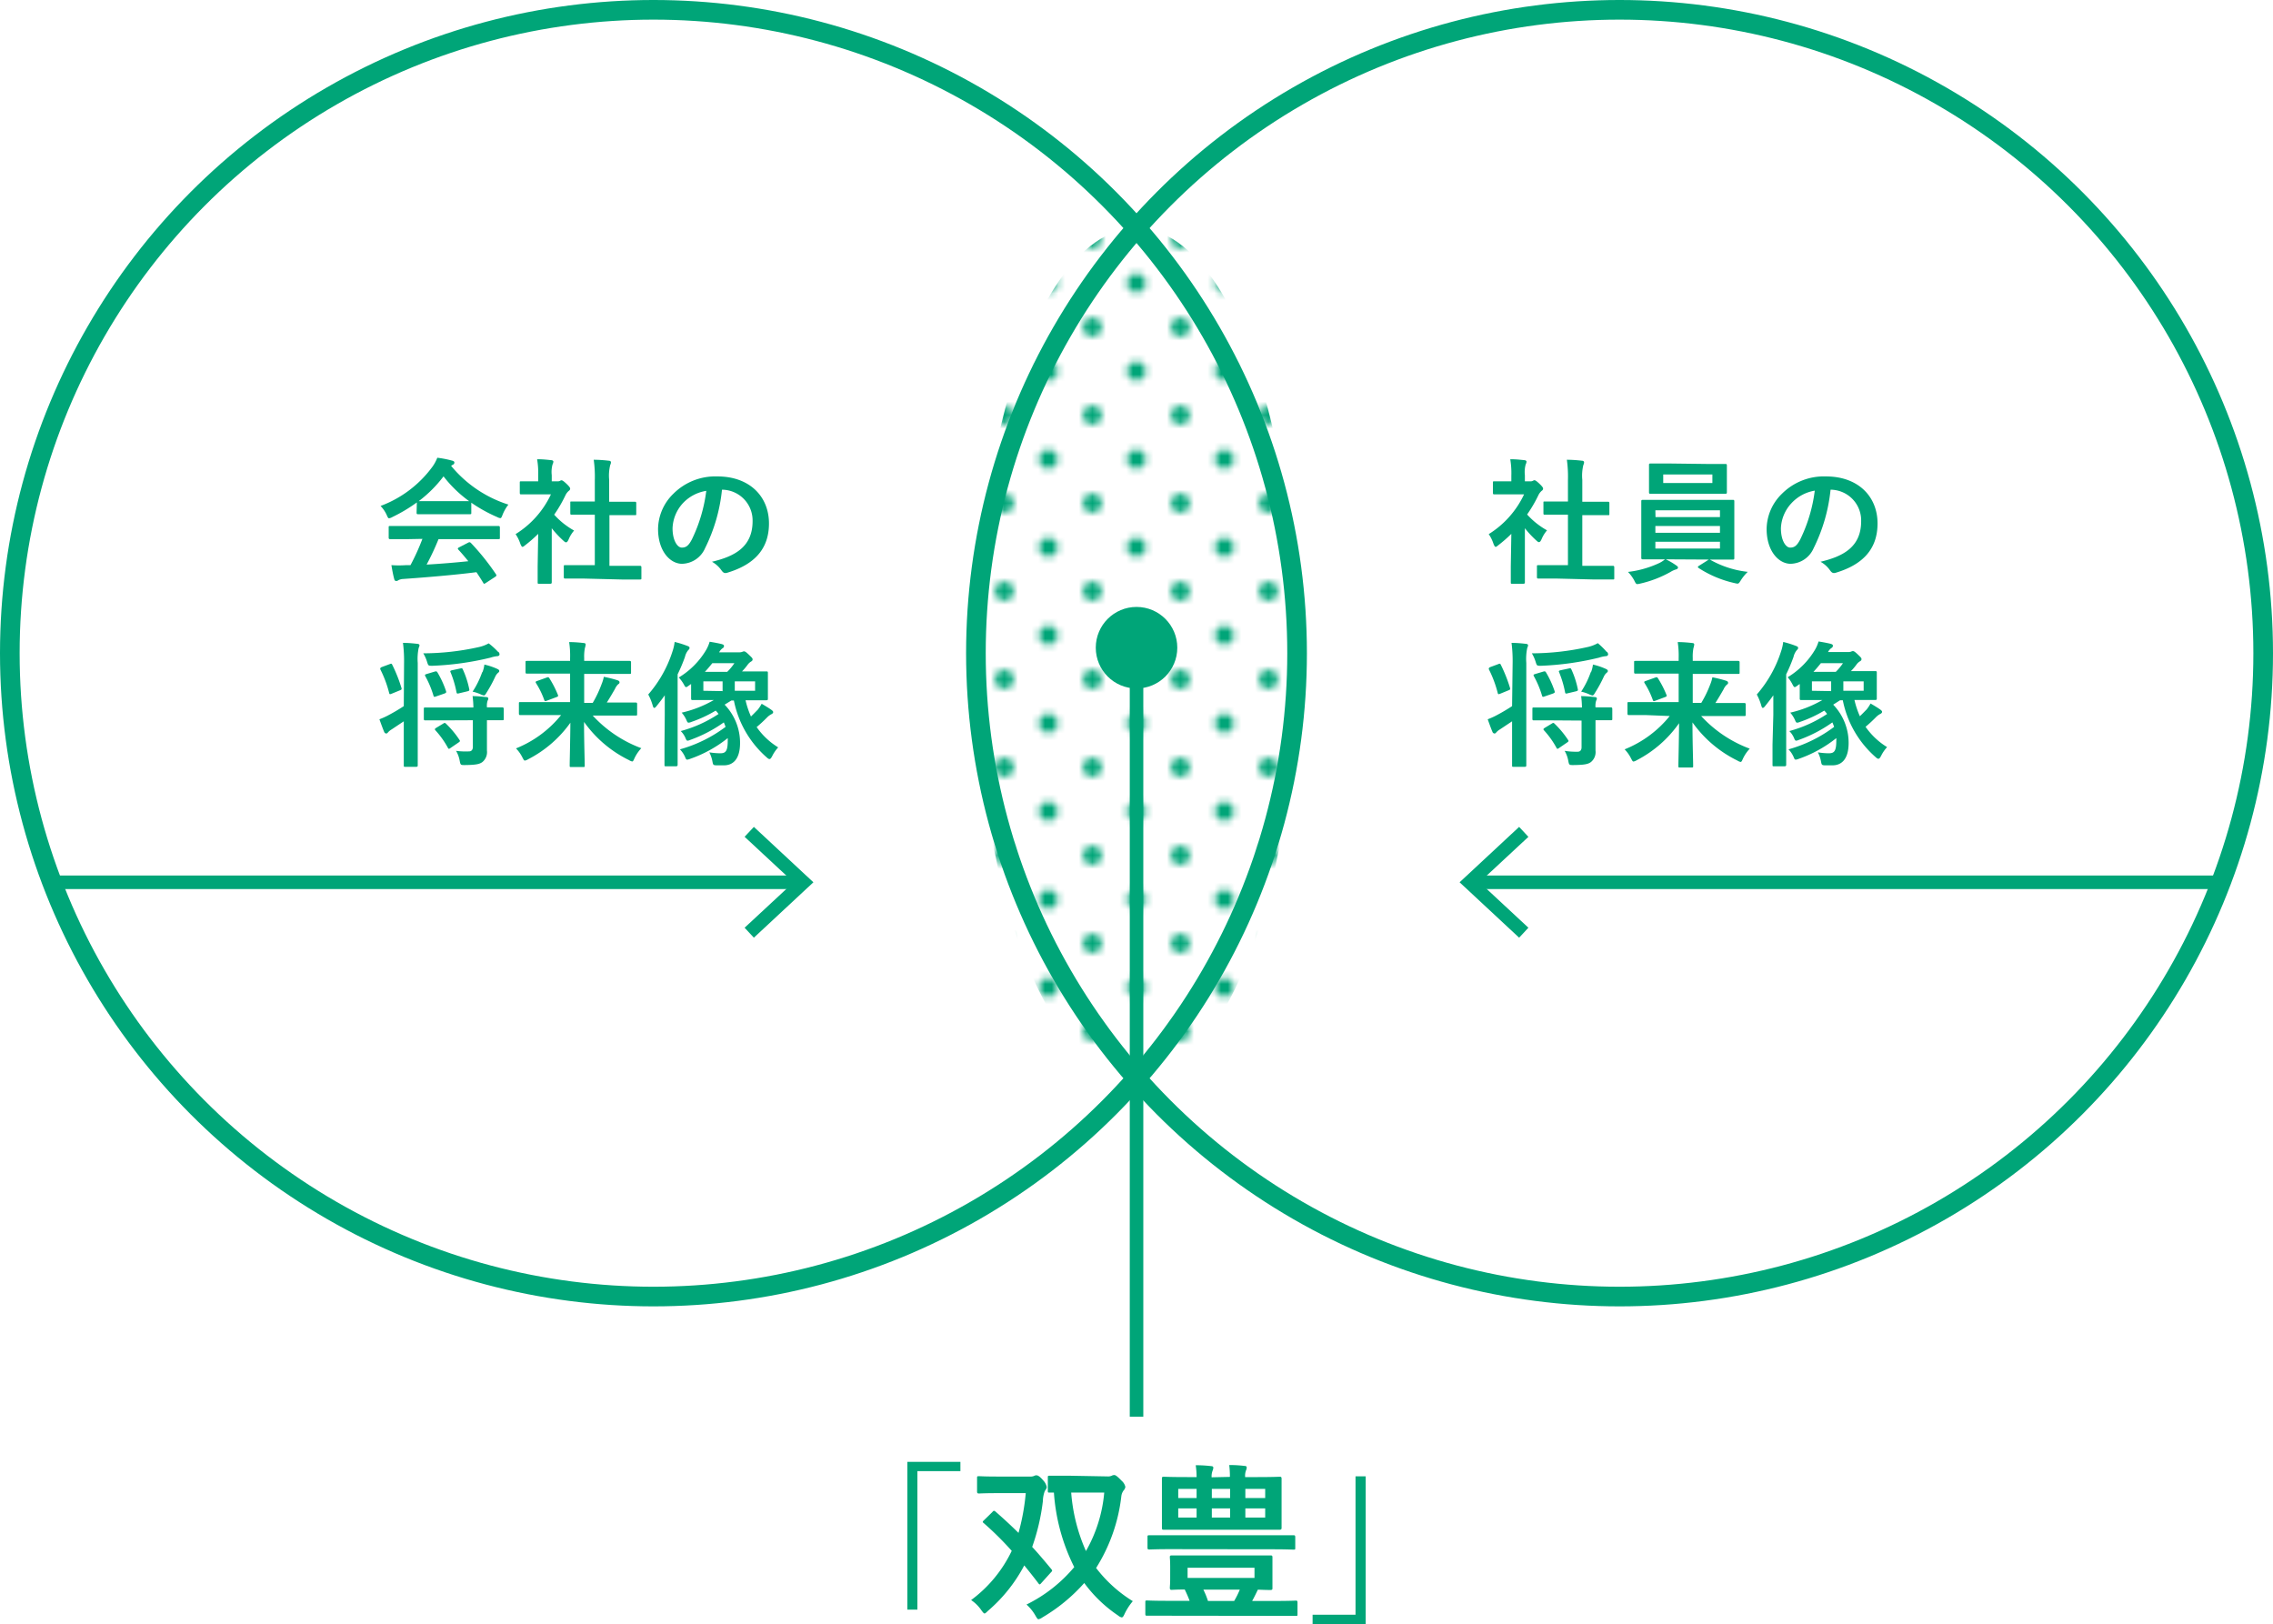 <svg id="レイヤー_1" data-name="レイヤー 1" xmlns="http://www.w3.org/2000/svg" xmlns:xlink="http://www.w3.org/1999/xlink" width="335.67" height="239.8" viewBox="0 0 335.67 239.8"><defs><style>.cls-1,.cls-5,.cls-6{fill:none;}.cls-2{fill:#00a578;}.cls-3{fill:#fff;}.cls-4{fill:url(#新規パターンスウォッチ_3);}.cls-5,.cls-6{stroke:#00a578;stroke-miterlimit:10;}.cls-5{stroke-width:2.9px;}.cls-6{stroke-width:2px;}</style><pattern id="新規パターンスウォッチ_3" data-name="新規パターンスウォッチ 3" width="13" height="13" patternTransform="translate(8.82 142.8)" patternUnits="userSpaceOnUse" viewBox="0 0 13 13"><rect class="cls-1" width="13" height="13"/><circle class="cls-2" cx="3" cy="3" r="1.4"/><circle class="cls-2" cx="9.5" cy="9.5" r="1.4"/><rect class="cls-1" width="13" height="13"/></pattern></defs><path class="cls-3" d="M167.84,33.68a95,95,0,1,0,0,125.54,94.91,94.91,0,0,1,0-125.54Z"/><path class="cls-3" d="M239.17,1.45a94.8,94.8,0,0,0-71.33,32.23,94.94,94.94,0,0,1,0,125.54A95,95,0,1,0,239.17,1.45Z"/><ellipse class="cls-4" cx="167.84" cy="96.45" rx="23.71" ry="62.77"/><path class="cls-2" d="M141.83,215.86v1.37h-6.35v20.45H134V215.86Z"/><path class="cls-2" d="M146.54,223.28c.19-.23.25-.25.47-.08,1.2,1.05,2.32,2.08,3.4,3.15a32.47,32.47,0,0,0,1.07-5.87h-4.09c-2,0-2.65.05-2.8.05s-.3,0-.3-.28v-2c0-.25,0-.27.3-.27s.8.05,2.8.05h4.77a1.24,1.24,0,0,0,.57-.1.61.61,0,0,1,.35-.08c.2,0,.5.18,1,.77a2,2,0,0,1,.5.95c0,.23-.2.45-.3.63a4.45,4.45,0,0,0-.27,1.45,31.14,31.14,0,0,1-1.58,6.77c.93,1,1.85,2.1,2.83,3.28.17.22.17.25-.08.5l-1.37,1.52c-.13.15-.2.23-.28.23s-.12-.08-.2-.18c-.7-.92-1.4-1.8-2.07-2.62a22.81,22.81,0,0,1-5.37,6.72c-.25.25-.4.38-.5.38s-.25-.18-.5-.53a5.5,5.5,0,0,0-1.48-1.45,19.44,19.44,0,0,0,6-7.27,46.9,46.9,0,0,0-4.14-4.1c-.18-.13-.2-.2.05-.43Zm17-5.27a1.36,1.36,0,0,0,.63-.1.79.79,0,0,1,.4-.1c.17,0,.42.17,1.07.84a1.72,1.72,0,0,1,.55.9,1,1,0,0,1-.27.55,1.79,1.79,0,0,0-.33.88,25.19,25.19,0,0,1-3.72,10.55,20,20,0,0,0,5.42,4.9,8.56,8.56,0,0,0-1.2,1.85c-.17.37-.27.55-.45.55a1.25,1.25,0,0,1-.52-.28,20,20,0,0,1-5-4.8,25.64,25.64,0,0,1-6.18,5.08,1.61,1.61,0,0,1-.57.27c-.15,0-.25-.18-.48-.57a6.39,6.39,0,0,0-1.3-1.6,21.64,21.64,0,0,0,7.05-5.53,28.82,28.82,0,0,1-3-11l-.62,0c-.25,0-.28,0-.28-.27v-1.92c0-.28,0-.3.28-.3s.87,0,3,0Zm-5.35,2.39a26.12,26.12,0,0,0,2.18,8.63,21.06,21.06,0,0,0,2.7-8.63Z"/><path class="cls-2" d="M172.48,238.58c-2.19,0-2.94,0-3.09,0s-.25,0-.25-.25v-1.72c0-.25,0-.28.25-.28s.9.05,3.09.05h3.2c-.22-.6-.47-1.15-.72-1.67-1.25,0-1.8.05-1.93.05s-.27,0-.27-.28.05-.52.05-1.45V231.4c0-1-.05-1.27-.05-1.45s0-.27.27-.27,1,0,3.4,0h7.8c2.38,0,3.23,0,3.4,0s.28,0,.28.27,0,.5,0,1.45v1.65c0,.93,0,1.3,0,1.45s0,.28-.28.28-.67,0-1.87-.05c-.28.57-.55,1.15-.85,1.67h3.37c2.2,0,2.93-.05,3.08-.05s.25,0,.25.28v1.72c0,.25,0,.25-.25.25s-.88,0-3.08,0Zm.46-9.83c-2.28,0-3,.05-3.18.05s-.3,0-.3-.25V227c0-.28,0-.3.3-.3s.9,0,3.18,0h14.89c2.28,0,3,0,3.18,0s.27,0,.27.3v1.57c0,.23,0,.25-.27.25s-.9-.05-3.18-.05Zm8.69-10.67a13.6,13.6,0,0,0-.1-1.75,18.1,18.1,0,0,1,2.25.13c.25,0,.33.1.33.22a1,1,0,0,1-.1.43,2.33,2.33,0,0,0-.13,1h1.63c2.45,0,3.32-.05,3.47-.05s.28,0,.28.28,0,.69,0,2.07v3.12c0,1.35,0,1.9,0,2.05s0,.3-.28.3-1,0-3.47,0H175.33c-2.44,0-3.32,0-3.49,0s-.25,0-.25-.3,0-.7,0-2.05v-3.12c0-1.38,0-1.9,0-2.07s0-.28.25-.28,1,.05,3.49.05h1.38a11.77,11.77,0,0,0-.13-1.75,19,19,0,0,1,2.28.13c.22,0,.32.1.32.22a1.23,1.23,0,0,1-.1.43,2.36,2.36,0,0,0-.15,1Zm-4.92,3.12v-1.35H174v1.35Zm0,2.88v-1.35H174v1.35Zm8.55,7.42h-9.88V233h9.88Zm-3,4.9a13,13,0,0,0,.83-1.67h-5.38a11.84,11.84,0,0,1,.68,1.67Zm-3.3-15.2h2.7v-1.35h-2.7Zm2.7,1.53h-2.7v1.35h2.7Zm2.25-2.88v1.35h2.93v-1.35Zm2.93,2.88h-2.93v1.35h2.93Z"/><path class="cls-2" d="M193.84,239.8v-1.37h6.34V218h1.5V239.8Z"/><path class="cls-2" d="M61.56,74.19a23.39,23.39,0,0,1-3.62,2.16,1.31,1.31,0,0,1-.48.18c-.14,0-.2-.14-.36-.5a4.68,4.68,0,0,0-.9-1.32,16.69,16.69,0,0,0,7.68-5.82,6,6,0,0,0,.7-1.3,15.33,15.33,0,0,1,2.16.42c.24.06.36.14.36.28a.33.33,0,0,1-.2.32,1.7,1.7,0,0,0-.28.18,18,18,0,0,0,8.46,5.72,5.94,5.94,0,0,0-.86,1.5c-.14.36-.2.5-.34.5a1.38,1.38,0,0,1-.46-.16,22,22,0,0,1-3.82-2.12v1.48c0,.2,0,.22-.22.22s-.66,0-2.26,0H64c-1.6,0-2.14,0-2.26,0s-.22,0-.22-.22Zm-1.28,5.42c-1.88,0-2.52,0-2.64,0s-.24,0-.24-.22v-1.5c0-.2,0-.22.24-.22s.76,0,2.64,0H70.94c1.88,0,2.52,0,2.64,0s.24,0,.24.22v1.5c0,.2,0,.22-.24.22s-.76,0-2.64,0H64.76A37.44,37.44,0,0,1,63,83.37c2.08-.12,4.26-.3,6.16-.5-.46-.56-.92-1.12-1.46-1.7-.14-.16-.12-.24.12-.36l1.28-.66c.22-.12.28-.1.42,0a35.3,35.3,0,0,1,3.72,4.64c.1.16.1.24-.1.38l-1.38.9c-.12.08-.18.12-.24.12s-.1,0-.16-.14c-.34-.56-.68-1.08-1-1.56-3.32.42-7.4.76-10.8,1a1.78,1.78,0,0,0-.72.18.5.5,0,0,1-.34.12c-.14,0-.24-.1-.28-.28-.18-.66-.3-1.36-.42-2.06a15.86,15.86,0,0,0,2.18,0l.64,0a32.31,32.31,0,0,0,1.76-3.88ZM67.12,74c1.34,0,1.94,0,2.16,0a18.22,18.22,0,0,1-3.78-3.66A18.66,18.66,0,0,1,61.84,74c.18,0,.74,0,2.2,0Z"/><path class="cls-2" d="M79.48,78.83a20.9,20.9,0,0,1-1.9,1.66c-.2.16-.32.26-.42.26s-.2-.16-.32-.46a5.52,5.52,0,0,0-.7-1.42A13.81,13.81,0,0,0,81.36,73H79.1c-1.52,0-2,0-2.12,0s-.22,0-.22-.22V71.29c0-.2,0-.22.22-.22s.6,0,2.12,0h.38v-.82a12.33,12.33,0,0,0-.16-2.44c.76,0,1.36.06,2.08.14.2,0,.32.12.32.2a.94.94,0,0,1-.12.42,4.24,4.24,0,0,0-.12,1.6v.9h.84A.67.67,0,0,0,82.7,71a.59.59,0,0,1,.22-.08c.12,0,.32.12.74.52s.54.58.54.72a.39.39,0,0,1-.2.32,2,2,0,0,0-.46.58A20.21,20.21,0,0,1,81.84,76a11.4,11.4,0,0,0,2.94,2.34,4.8,4.8,0,0,0-.8,1.3c-.14.3-.24.44-.38.44s-.22-.08-.4-.24A14.93,14.93,0,0,1,81.48,78v5.62c0,1.48,0,2.26,0,2.36s0,.22-.24.22h-1.6c-.22,0-.24,0-.24-.22s0-.88,0-2.36Zm6.68,6.6c-1.9,0-2.56,0-2.68,0s-.22,0-.22-.22V83.67c0-.2,0-.22.22-.22s.78,0,2.68,0h1.68V76h-.9c-1.78,0-2.4,0-2.52,0s-.2,0-.2-.2V74.25c0-.2,0-.2.2-.2s.74,0,2.52,0h.9V70.89a18.1,18.1,0,0,0-.16-3c.76,0,1.52.06,2.22.14.18,0,.32.1.32.2a.81.81,0,0,1-.1.42,6.53,6.53,0,0,0-.16,2.2v3.24h1.26c1.78,0,2.4,0,2.52,0s.22,0,.22.2v1.58c0,.2,0,.2-.22.2s-.74,0-2.52,0H90v7.48h1.82c1.9,0,2.54,0,2.66,0s.24,0,.24.22v1.58c0,.2,0,.22-.24.22s-.76,0-2.66,0Z"/><path class="cls-2" d="M106.62,72.33a25,25,0,0,1-2.5,8.62,3.8,3.8,0,0,1-3.4,2.3c-1.76,0-3.54-1.88-3.54-5.14a7.37,7.37,0,0,1,2.26-5.2,8.75,8.75,0,0,1,6.5-2.56c4.8,0,7.62,3,7.62,6.94,0,3.72-2.1,6.06-6.16,7.28-.42.12-.6,0-.86-.36a4.24,4.24,0,0,0-1.4-1.26c3.38-.8,6-2.2,6-6a4.54,4.54,0,0,0-4.48-4.64Zm-5.74,1.94A5.76,5.76,0,0,0,99.32,78c0,1.84.74,2.86,1.36,2.86s1-.26,1.5-1.22a22.85,22.85,0,0,0,2.12-7.16A6,6,0,0,0,100.88,74.27Z"/><path class="cls-2" d="M59.67,97.93a21.08,21.08,0,0,0-.16-3c.76,0,1.42.06,2.12.14.18,0,.32.1.32.2a1,1,0,0,1-.12.4,7.93,7.93,0,0,0-.14,2.22v11.6c0,2.28,0,3.42,0,3.52s0,.22-.22.22H59.85c-.2,0-.22,0-.22-.22s0-1.24,0-3.5v-3l-1.8,1.2a2.24,2.24,0,0,0-.52.42c-.08.1-.16.18-.26.18a.34.34,0,0,1-.3-.2c-.24-.56-.48-1.24-.72-1.9a11.34,11.34,0,0,0,1.1-.48,27.66,27.66,0,0,0,2.5-1.46Zm-2.08.12c.2-.08.26-.06.34.12a21.79,21.79,0,0,1,1.34,3.36c.08.24.06.3-.2.4l-1.22.5c-.26.1-.32.12-.38-.1a16.74,16.74,0,0,0-1.28-3.44c-.1-.2,0-.3.16-.38Zm16-1.8a.51.51,0,0,1,.18.38c0,.12-.12.26-.34.26a4.63,4.63,0,0,0-1,.22,43,43,0,0,1-8.56,1.2c-.62,0-.62,0-.8-.58a5.76,5.76,0,0,0-.56-1.26,38,38,0,0,0,8.2-.92A5.41,5.41,0,0,0,72.17,95,10.85,10.85,0,0,1,73.55,96.25Zm-8.06,10.12c-1.92,0-2.6,0-2.72,0s-.22,0-.22-.22v-1.44c0-.22,0-.24.22-.24s.8,0,2.72,0h4.38a14.79,14.79,0,0,0-.12-1.68c.74,0,1.44.08,2,.14.2,0,.32.1.32.2a.55.55,0,0,1-.1.32,2.54,2.54,0,0,0-.1,1c1.56,0,2.14,0,2.24,0s.24,0,.24.24v1.44c0,.2,0,.22-.24.22l-2.24,0v2c0,.92,0,1.78,0,2.48a1.89,1.89,0,0,1-.68,1.7c-.44.32-1,.42-2.58.44-.62,0-.64,0-.76-.62a4.46,4.46,0,0,0-.54-1.48,10.5,10.5,0,0,0,1.92.08c.32,0,.56-.2.56-.66v-3.94Zm-1.34-7.2c.24-.06.28-.06.4.1a14.19,14.19,0,0,1,1.28,2.78c.06.22,0,.26-.24.36l-1.22.42c-.26.1-.34.1-.4-.12a14.29,14.29,0,0,0-1.2-2.86c-.1-.2-.06-.24.18-.32Zm1.26,7.68c.18-.12.26-.14.4,0a13.83,13.83,0,0,1,2,2.4c.12.18.1.22-.12.38l-1.2.82a.44.44,0,0,1-.24.12s-.08,0-.14-.14a13,13,0,0,0-1.84-2.58c-.14-.16-.12-.22.08-.36Zm2.52-8.14c.26-.06.28-.06.38.14a13.12,13.12,0,0,1,.94,2.88c.06.22,0,.28-.22.34l-1.26.3c-.3.08-.36.06-.4-.18a15.35,15.35,0,0,0-.88-2.94c-.08-.18,0-.22.22-.28Zm3.28.54a4.33,4.33,0,0,0,.28-1.12,10.13,10.13,0,0,1,1.86.62c.22.1.34.18.34.32s-.06.18-.18.28a1.67,1.67,0,0,0-.42.58,19.79,19.79,0,0,1-1.26,2.32c-.18.3-.26.44-.42.44a1.92,1.92,0,0,1-.5-.18,6,6,0,0,0-1.16-.38A13,13,0,0,0,71.21,99.25Z"/><path class="cls-2" d="M79.39,105.59c-1.8,0-2.42,0-2.54,0s-.22,0-.22-.24v-1.46c0-.2,0-.22.22-.22s.74,0,2.54,0h4.8V99.47H80.51c-1.92,0-2.56,0-2.68,0s-.22,0-.22-.22V97.81c0-.2,0-.22.22-.22s.76,0,2.68,0h3.68v-.42a13.07,13.07,0,0,0-.14-2.36c.72,0,1.46.06,2.16.14.2,0,.28.12.28.2a2.53,2.53,0,0,1-.12.56,6.61,6.61,0,0,0-.1,1.44v.44h4c1.92,0,2.56,0,2.68,0s.24,0,.24.22v1.48c0,.2,0,.22-.24.22s-.76,0-2.68,0h-4v4.28h1.26A16.77,16.77,0,0,0,88.85,101a5.35,5.35,0,0,0,.32-1.06,18.64,18.64,0,0,1,2,.5c.24.08.32.18.32.32a.28.28,0,0,1-.18.26,2.19,2.19,0,0,0-.5.72c-.38.66-.74,1.28-1.2,2h1.72c1.8,0,2.42,0,2.54,0s.22,0,.22.22v1.46c0,.22,0,.24-.22.24s-.74,0-2.54,0H87.53a18.48,18.48,0,0,0,7.18,4.82,5.65,5.65,0,0,0-1,1.46c-.16.36-.22.5-.36.5a1.45,1.45,0,0,1-.46-.2,17.66,17.66,0,0,1-6.64-5.64c0,2.9.1,5.7.1,6.44,0,.2,0,.22-.22.22H84.35c-.2,0-.22,0-.22-.22,0-.78.08-3.5.1-6.32A17.36,17.36,0,0,1,78,112.11a1.49,1.49,0,0,1-.48.2c-.14,0-.2-.14-.38-.48a5.18,5.18,0,0,0-.94-1.32,16.37,16.37,0,0,0,6.66-4.92Zm1.34-5.54c.22-.08.28-.08.4.1a14.8,14.8,0,0,1,1.26,2.46c.08.2,0,.24-.2.32l-1.44.54c-.26.1-.3.08-.38-.12a12.25,12.25,0,0,0-1.2-2.46c-.12-.2-.08-.26.16-.34Z"/><path class="cls-2" d="M98.17,105.55c0-.82,0-1.88,0-2.88-.38.54-.8,1.08-1.22,1.6-.14.18-.24.26-.34.26s-.16-.14-.24-.42a7.94,7.94,0,0,0-.64-1.56,18,18,0,0,0,3.58-6.36,6.76,6.76,0,0,0,.32-1.4,14.72,14.72,0,0,1,1.86.58c.22.08.34.14.34.3s-.08.22-.2.34a2.41,2.41,0,0,0-.48,1,24.57,24.57,0,0,1-1.08,2.56v10.36c0,2,0,2.94,0,3s0,.22-.22.22H98.35c-.2,0-.22,0-.22-.22s0-1.08,0-3Zm8.84-1.5a8.13,8.13,0,0,1,2.28,5.64c0,2.46-1.08,3.32-2.38,3.32-.3,0-.64,0-1,0-.6,0-.6-.06-.7-.58a5,5,0,0,0-.46-1.34,10.18,10.18,0,0,0,1.6.14c.78,0,1.12-.26,1.12-1.86a2.55,2.55,0,0,0,0-.38,18.74,18.74,0,0,1-5.6,3.08,1.51,1.51,0,0,1-.38.1c-.14,0-.2-.08-.3-.34a3.77,3.77,0,0,0-.78-1.18,20.23,20.23,0,0,0,6.74-3.32c-.08-.22-.16-.44-.26-.66a20.35,20.35,0,0,1-4.94,2.58,1.3,1.3,0,0,1-.4.12c-.14,0-.2-.1-.3-.34a3.19,3.19,0,0,0-.72-1.08,19,19,0,0,0,5.58-2.52,3.28,3.28,0,0,0-.42-.5,18.56,18.56,0,0,1-3.56,1.66,1.32,1.32,0,0,1-.44.12c-.14,0-.2-.1-.3-.34a4.42,4.42,0,0,0-.72-1.14,16.86,16.86,0,0,0,4.74-1.86H105c-1.88,0-2.6,0-2.72,0s-.22,0-.22-.22,0-.5,0-1.36V101l-.26.18c-.24.18-.38.28-.48.28s-.18-.12-.3-.34a5.22,5.22,0,0,0-.78-1.08,11.77,11.77,0,0,0,4-4,5.54,5.54,0,0,0,.56-1.28c.74.12,1.26.22,1.76.34.22.06.36.14.36.28a.4.4,0,0,1-.24.36,1.68,1.68,0,0,0-.48.58h2.9a1.37,1.37,0,0,0,.5-.06.76.76,0,0,1,.26-.08c.16,0,.3.08.78.54s.5.5.5.66-.1.24-.28.34a1.8,1.8,0,0,0-.48.48,9,9,0,0,1-.8.94h.84c1.9,0,2.62,0,2.76,0s.22,0,.22.22,0,.46,0,1.32v1.2c0,.86,0,1.18,0,1.3s0,.22-.22.22-.86,0-2.76,0h-.32a13,13,0,0,0,.8,2.4c.36-.34.7-.7,1-1a6.07,6.07,0,0,0,.58-.88c.58.34,1.08.64,1.44.9.18.14.26.22.26.34s-.12.24-.26.3a2.55,2.55,0,0,0-.68.52c-.46.46-.94.92-1.5,1.38a10.66,10.66,0,0,0,3.18,3,5.41,5.41,0,0,0-.88,1.28c-.16.3-.26.44-.4.44s-.26-.1-.48-.3a15,15,0,0,1-4.78-8.34H108Zm-.3-2v-1.44h-2.84V102Zm.68-2.84a7.83,7.83,0,0,0,1.06-1.28h-3.26c-.34.42-.7.86-1.1,1.28Zm4.12,1.4h-3V102h3Z"/><path class="cls-2" d="M223.19,78.83a20.9,20.9,0,0,1-1.9,1.66c-.2.16-.32.26-.42.26s-.2-.16-.32-.46a5.52,5.52,0,0,0-.7-1.42A13.81,13.81,0,0,0,225.07,73h-2.26c-1.52,0-2,0-2.12,0s-.22,0-.22-.22V71.29c0-.2,0-.22.22-.22s.6,0,2.12,0h.38v-.82a12.33,12.33,0,0,0-.16-2.44c.76,0,1.36.06,2.08.14.2,0,.32.12.32.2a.94.94,0,0,1-.12.42,4.24,4.24,0,0,0-.12,1.6v.9H226a.67.67,0,0,0,.38-.08.59.59,0,0,1,.22-.08c.12,0,.32.12.74.52s.54.58.54.72a.39.39,0,0,1-.2.32,2,2,0,0,0-.46.58,20.21,20.21,0,0,1-1.7,2.92,11.4,11.4,0,0,0,2.94,2.34,4.8,4.8,0,0,0-.8,1.3c-.14.3-.24.44-.38.44s-.22-.08-.4-.24A14.93,14.93,0,0,1,225.19,78v5.62c0,1.48,0,2.26,0,2.36s0,.22-.24.22h-1.6c-.22,0-.24,0-.24-.22s0-.88,0-2.36Zm6.68,6.6c-1.9,0-2.56,0-2.68,0s-.22,0-.22-.22V83.67c0-.2,0-.22.22-.22s.78,0,2.68,0h1.68V76h-.9c-1.78,0-2.4,0-2.52,0s-.2,0-.2-.2V74.25c0-.2,0-.2.2-.2s.74,0,2.52,0h.9V70.89a18.1,18.1,0,0,0-.16-3c.76,0,1.52.06,2.22.14.18,0,.32.1.32.2a.81.81,0,0,1-.1.42,6.53,6.53,0,0,0-.16,2.2v3.24h1.26c1.78,0,2.4,0,2.52,0s.22,0,.22.2v1.58c0,.2,0,.2-.22.2s-.74,0-2.52,0h-1.26v7.48h1.82c1.9,0,2.54,0,2.66,0s.24,0,.24.22v1.58c0,.2,0,.22-.24.22s-.76,0-2.66,0Z"/><path class="cls-2" d="M246,82.59a9.84,9.84,0,0,1,1.54.9c.2.14.26.2.26.32s-.12.24-.32.28a3.39,3.39,0,0,0-.78.36,16.61,16.61,0,0,1-4.46,1.72,2.86,2.86,0,0,1-.42.08c-.22,0-.28-.14-.48-.54a5.7,5.7,0,0,0-.92-1.26,14.87,14.87,0,0,0,4.46-1.24,3.89,3.89,0,0,0,1-.62h-.48c-2,0-2.66,0-2.78,0s-.24,0-.24-.22,0-.72,0-2.1V76.15c0-1.4,0-2,0-2.12s0-.22.24-.22.82,0,2.78,0h7.72c2,0,2.66,0,2.78,0s.22,0,.22.22,0,.72,0,2.12v4.16c0,1.38,0,2,0,2.1s0,.22-.22.22-.82,0-2.78,0Zm6.12-14.08c1.9,0,2.56,0,2.68,0s.22,0,.22.22,0,.46,0,1.34v1.3c0,.86,0,1.2,0,1.32s0,.22-.22.22-.78,0-2.68,0h-5.7c-1.9,0-2.54,0-2.68,0s-.22,0-.22-.22,0-.46,0-1.32V70c0-.88,0-1.22,0-1.34s0-.22.22-.22.78,0,2.68,0Zm-7.64,7.84H254v-1h-9.54ZM254,78.67v-1h-9.54v1ZM254,80h-9.54v1H254Zm-1.12-9.94h-7.26v1.26h7.26Zm-.7,12.68a.43.43,0,0,1,.26-.12.4.4,0,0,1,.16.06,14.49,14.49,0,0,0,5.5,1.76,6.71,6.71,0,0,0-1,1.22c-.24.38-.32.52-.52.52a2.86,2.86,0,0,1-.42-.08,16.16,16.16,0,0,1-5.3-2.22c-.08-.06-.12-.1-.12-.16s.06-.12.2-.2Z"/><path class="cls-2" d="M270.33,72.33a25,25,0,0,1-2.5,8.62,3.8,3.8,0,0,1-3.4,2.3c-1.76,0-3.54-1.88-3.54-5.14a7.37,7.37,0,0,1,2.26-5.2,8.75,8.75,0,0,1,6.5-2.56c4.8,0,7.62,3,7.62,6.94,0,3.72-2.1,6.06-6.16,7.28-.42.12-.6,0-.86-.36a4.24,4.24,0,0,0-1.4-1.26c3.38-.8,6-2.2,6-6a4.54,4.54,0,0,0-4.48-4.64Zm-5.74,1.94A5.76,5.76,0,0,0,263,78c0,1.84.74,2.86,1.36,2.86s1-.26,1.5-1.22A22.85,22.85,0,0,0,268,72.45,6,6,0,0,0,264.59,74.27Z"/><path class="cls-2" d="M223.38,97.93a21.08,21.08,0,0,0-.16-3c.76,0,1.42.06,2.12.14.18,0,.32.1.32.2a1,1,0,0,1-.12.4,7.93,7.93,0,0,0-.14,2.22v11.6c0,2.28,0,3.42,0,3.52s0,.22-.22.22h-1.66c-.2,0-.22,0-.22-.22s0-1.24,0-3.5v-3l-1.8,1.2a2.24,2.24,0,0,0-.52.42c-.08.1-.16.18-.26.18a.34.34,0,0,1-.3-.2c-.24-.56-.48-1.24-.72-1.9a11.34,11.34,0,0,0,1.1-.48,27.66,27.66,0,0,0,2.5-1.46Zm-2.08.12c.2-.08.26-.06.34.12a21.79,21.79,0,0,1,1.34,3.36c.08.24.06.3-.2.4l-1.22.5c-.26.1-.32.12-.38-.1a16.74,16.74,0,0,0-1.28-3.44c-.1-.2,0-.3.16-.38Zm16-1.8a.51.51,0,0,1,.18.38c0,.12-.12.26-.34.26a4.63,4.63,0,0,0-1,.22,43,43,0,0,1-8.56,1.2c-.62,0-.62,0-.8-.58a5.76,5.76,0,0,0-.56-1.26,38,38,0,0,0,8.2-.92,5.41,5.41,0,0,0,1.54-.58A10.85,10.85,0,0,1,237.26,96.25Zm-8.06,10.12c-1.92,0-2.6,0-2.72,0s-.22,0-.22-.22v-1.44c0-.22,0-.24.22-.24s.8,0,2.72,0h4.38a14.79,14.79,0,0,0-.12-1.68c.74,0,1.44.08,2,.14.2,0,.32.1.32.2a.55.55,0,0,1-.1.32,2.54,2.54,0,0,0-.1,1c1.56,0,2.14,0,2.24,0s.24,0,.24.24v1.44c0,.2,0,.22-.24.22l-2.24,0v2c0,.92,0,1.78,0,2.48a1.89,1.89,0,0,1-.68,1.7c-.44.32-1,.42-2.58.44-.62,0-.64,0-.76-.62a4.46,4.46,0,0,0-.54-1.48A10.5,10.5,0,0,0,233,111c.32,0,.56-.2.56-.66v-3.94Zm-1.34-7.2c.24-.06.28-.06.4.1a14.19,14.19,0,0,1,1.28,2.78c.06.22,0,.26-.24.36l-1.22.42c-.26.1-.34.1-.4-.12a14.29,14.29,0,0,0-1.2-2.86c-.1-.2-.06-.24.18-.32Zm1.26,7.68c.18-.12.26-.14.4,0a13.83,13.83,0,0,1,2,2.4c.12.18.1.22-.12.38l-1.2.82a.44.44,0,0,1-.24.12s-.08,0-.14-.14a13,13,0,0,0-1.84-2.58c-.14-.16-.12-.22.08-.36Zm2.52-8.14c.26-.06.28-.06.38.14a13.12,13.12,0,0,1,.94,2.88c.06.22,0,.28-.22.34l-1.26.3c-.3.08-.36.06-.4-.18a15.35,15.35,0,0,0-.88-2.94c-.08-.18,0-.22.22-.28Zm3.28.54a4.33,4.33,0,0,0,.28-1.12,10.13,10.13,0,0,1,1.86.62c.22.1.34.18.34.32s-.06.18-.18.28a1.67,1.67,0,0,0-.42.58,19.79,19.79,0,0,1-1.26,2.32c-.18.3-.26.44-.42.44a1.92,1.92,0,0,1-.5-.18,6,6,0,0,0-1.16-.38A13,13,0,0,0,234.92,99.25Z"/><path class="cls-2" d="M243.1,105.59c-1.8,0-2.42,0-2.54,0s-.22,0-.22-.24v-1.46c0-.2,0-.22.22-.22s.74,0,2.54,0h4.8V99.47h-3.68c-1.92,0-2.56,0-2.68,0s-.22,0-.22-.22V97.81c0-.2,0-.22.22-.22s.76,0,2.68,0h3.68v-.42a13.07,13.07,0,0,0-.14-2.36c.72,0,1.46.06,2.16.14.2,0,.28.12.28.2a2.53,2.53,0,0,1-.12.56,6.61,6.61,0,0,0-.1,1.44v.44h4c1.92,0,2.56,0,2.68,0s.24,0,.24.22v1.48c0,.2,0,.22-.24.22s-.76,0-2.68,0h-4v4.28h1.26a16.77,16.77,0,0,0,1.32-2.72,5.35,5.35,0,0,0,.32-1.06,18.64,18.64,0,0,1,2,.5c.24.08.32.18.32.32a.28.28,0,0,1-.18.26,2.19,2.19,0,0,0-.5.72c-.38.66-.74,1.28-1.2,2h1.72c1.8,0,2.42,0,2.54,0s.22,0,.22.22v1.46c0,.22,0,.24-.22.24s-.74,0-2.54,0h-3.82a18.48,18.48,0,0,0,7.18,4.82,5.65,5.65,0,0,0-1,1.46c-.16.36-.22.5-.36.5a1.45,1.45,0,0,1-.46-.2,17.66,17.66,0,0,1-6.64-5.64c0,2.9.1,5.7.1,6.44,0,.2,0,.22-.22.22h-1.74c-.2,0-.22,0-.22-.22,0-.78.08-3.5.1-6.32a17.36,17.36,0,0,1-6.24,5.46,1.49,1.49,0,0,1-.48.2c-.14,0-.2-.14-.38-.48a5.18,5.18,0,0,0-.94-1.32,16.37,16.37,0,0,0,6.66-4.92Zm1.34-5.54c.22-.08.28-.08.4.1a14.8,14.8,0,0,1,1.26,2.46c.08.2,0,.24-.2.32l-1.44.54c-.26.1-.3.08-.38-.12a12.25,12.25,0,0,0-1.2-2.46c-.12-.2-.08-.26.16-.34Z"/><path class="cls-2" d="M261.88,105.55c0-.82,0-1.88,0-2.88-.38.54-.8,1.08-1.22,1.6-.14.18-.24.26-.34.26s-.16-.14-.24-.42a7.94,7.94,0,0,0-.64-1.56,18,18,0,0,0,3.58-6.36,6.76,6.76,0,0,0,.32-1.4,14.72,14.72,0,0,1,1.86.58c.22.08.34.14.34.3s-.08.22-.2.34a2.41,2.41,0,0,0-.48,1,24.57,24.57,0,0,1-1.08,2.56v10.36c0,2,0,2.94,0,3s0,.22-.22.22h-1.58c-.2,0-.22,0-.22-.22s0-1.08,0-3Zm8.84-1.5a8.13,8.13,0,0,1,2.28,5.64c0,2.46-1.08,3.32-2.38,3.32-.3,0-.64,0-1,0-.6,0-.6-.06-.7-.58a5,5,0,0,0-.46-1.34,10.18,10.18,0,0,0,1.6.14c.78,0,1.12-.26,1.12-1.86a2.55,2.55,0,0,0,0-.38,18.74,18.74,0,0,1-5.6,3.08,1.51,1.51,0,0,1-.38.1c-.14,0-.2-.08-.3-.34a3.77,3.77,0,0,0-.78-1.18,20.23,20.23,0,0,0,6.74-3.32c-.08-.22-.16-.44-.26-.66a20.35,20.35,0,0,1-4.94,2.58,1.3,1.3,0,0,1-.4.12c-.14,0-.2-.1-.3-.34a3.19,3.19,0,0,0-.72-1.08,19,19,0,0,0,5.58-2.52,3.28,3.28,0,0,0-.42-.5,18.56,18.56,0,0,1-3.56,1.66,1.32,1.32,0,0,1-.44.12c-.14,0-.2-.1-.3-.34a4.42,4.42,0,0,0-.72-1.14,16.86,16.86,0,0,0,4.74-1.86h-.4c-1.88,0-2.6,0-2.72,0s-.22,0-.22-.22,0-.5,0-1.36V101l-.26.18c-.24.18-.38.28-.48.28s-.18-.12-.3-.34A5.22,5.22,0,0,0,264,100a11.77,11.77,0,0,0,4-4,5.54,5.54,0,0,0,.56-1.28c.74.12,1.26.22,1.76.34.22.06.36.14.36.28a.4.4,0,0,1-.24.36,1.68,1.68,0,0,0-.48.58h2.9a1.37,1.37,0,0,0,.5-.06.76.76,0,0,1,.26-.08c.16,0,.3.08.78.54s.5.5.5.66-.1.24-.28.34a1.8,1.8,0,0,0-.48.48,9,9,0,0,1-.8.94h.84c1.9,0,2.62,0,2.76,0s.22,0,.22.22,0,.46,0,1.32v1.2c0,.86,0,1.18,0,1.3s0,.22-.22.22-.86,0-2.76,0h-.32a13,13,0,0,0,.8,2.4c.36-.34.7-.7,1-1a6.07,6.07,0,0,0,.58-.88c.58.34,1.08.64,1.44.9.18.14.26.22.26.34s-.12.24-.26.3a2.55,2.55,0,0,0-.68.52c-.46.46-.94.92-1.5,1.38a10.66,10.66,0,0,0,3.18,3,5.41,5.41,0,0,0-.88,1.28c-.16.3-.26.44-.4.44s-.26-.1-.48-.3a15,15,0,0,1-4.78-8.34h-.4Zm-.3-2v-1.44h-2.84V102Zm.68-2.84a7.83,7.83,0,0,0,1.06-1.28H268.9c-.34.42-.7.86-1.1,1.28Zm4.12,1.4h-3V102h3Z"/><ellipse class="cls-5" cx="96.5" cy="96.45" rx="95.05" ry="95"/><ellipse class="cls-5" cx="239.17" cy="96.45" rx="95.05" ry="95"/><line class="cls-6" x1="167.84" y1="209.19" x2="167.84" y2="95.34"/><circle class="cls-2" cx="167.84" cy="95.64" r="6.02"/><line class="cls-6" x1="217.72" y1="130.28" x2="327.36" y2="130.28"/><polygon class="cls-2" points="224.34 138.46 225.71 136.99 218.49 130.28 225.71 123.57 224.34 122.1 215.55 130.28 224.34 138.46"/><line class="cls-6" x1="117.95" y1="130.28" x2="8.31" y2="130.28"/><polygon class="cls-2" points="111.33 122.1 109.96 123.56 117.19 130.28 109.96 136.99 111.33 138.46 120.12 130.28 111.33 122.1"/></svg>
